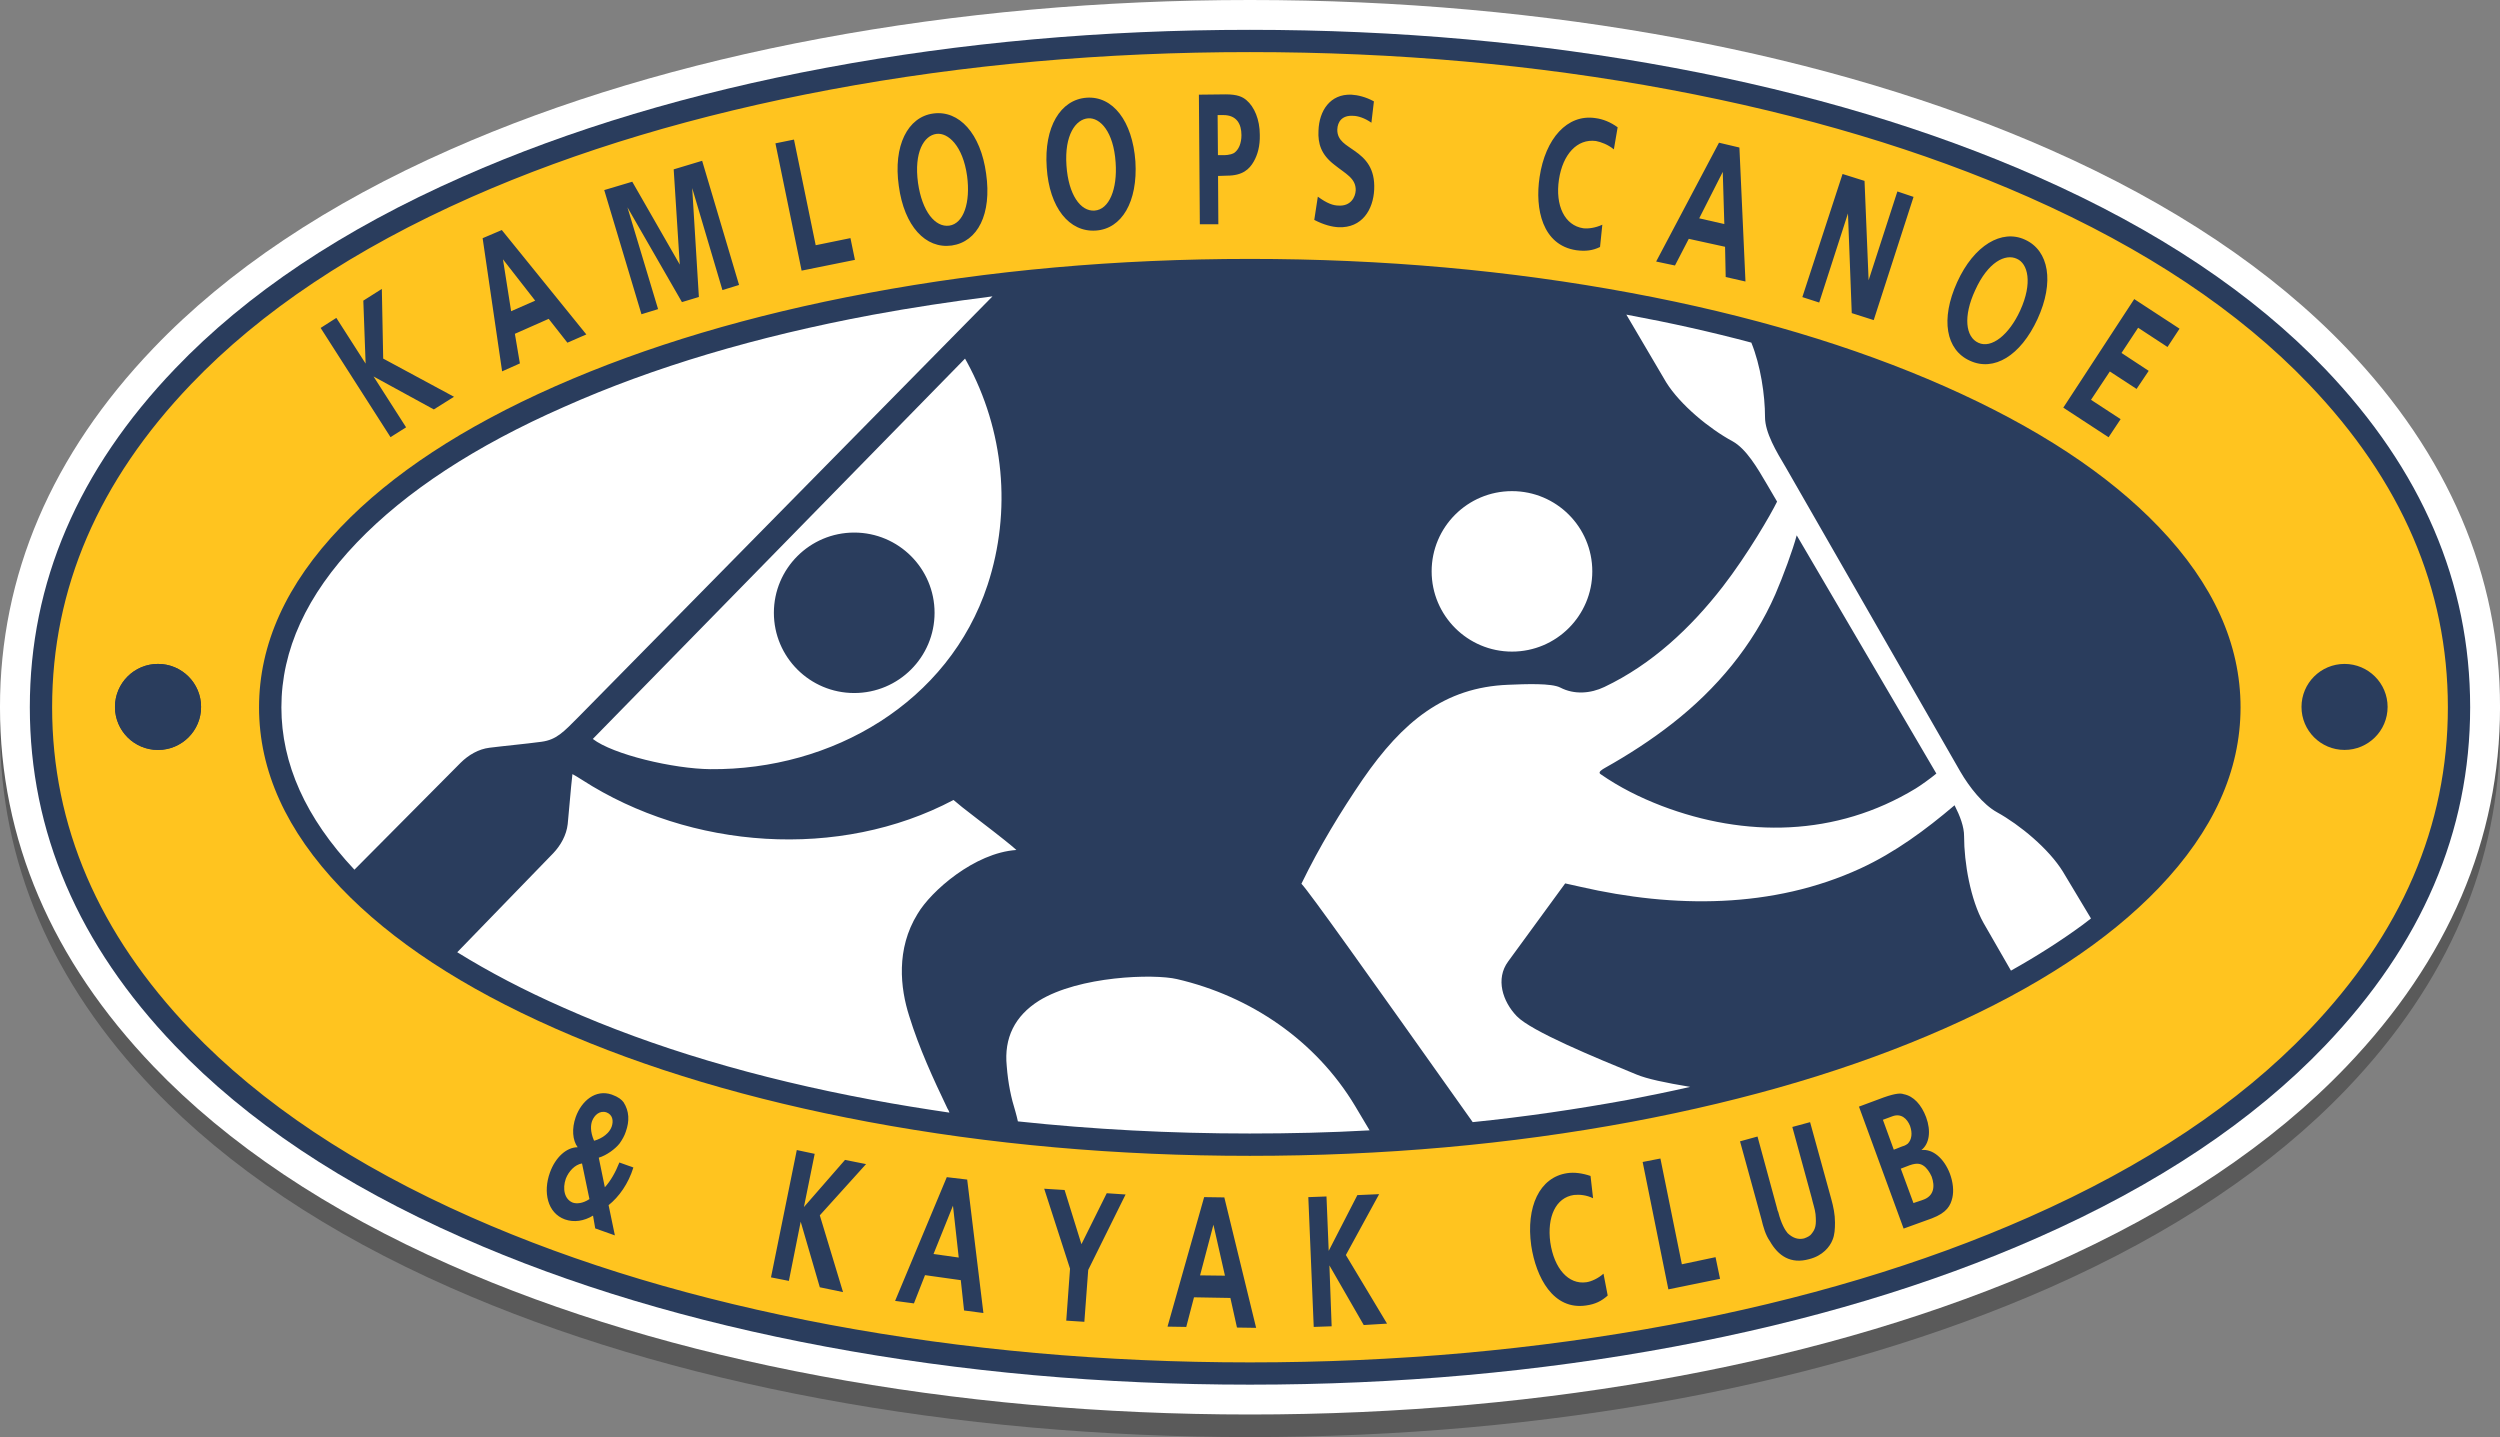<?xml version="1.0" encoding="utf-8"?>
<!-- Generator: Adobe Illustrator 16.0.0, SVG Export Plug-In . SVG Version: 6.00 Build 0)  -->
<!DOCTYPE svg PUBLIC "-//W3C//DTD SVG 1.1//EN" "http://www.w3.org/Graphics/SVG/1.1/DTD/svg11.dtd">
<svg version="1.1" id="Layer_1" xmlns="http://www.w3.org/2000/svg" xmlns:xlink="http://www.w3.org/1999/xlink" x="0px" y="0px"
	 width="204.557px" height="117.586px" viewBox="0 0 204.557 117.586" enable-background="new 0 0 204.557 117.586"
	 xml:space="preserve">
<rect x="0" y="0" width="204.557" height="117.586" fill="#808080" stroke="none"/>
<g id="Layer_1_1_">
	<path opacity="0.3" enable-background="new    " d="M102.274,117.586c-12.137,0-23.958-1.059-35.139-3.146
		c-11.173-2.084-21.365-5.143-30.29-9.086c-10.032-4.424-18.204-9.893-24.288-16.25C4.225,80.4-0.001,70.516-0.001,59.717
		c0-10.796,4.226-20.682,12.559-29.384c6.083-6.357,14.255-11.825,24.289-16.251c8.923-3.944,19.114-7,30.289-9.084
		C78.315,2.909,90.137,1.85,102.274,1.85c12.136,0,23.959,1.06,35.139,3.149c11.167,2.083,21.361,5.139,30.299,9.084
		c10.039,4.432,18.212,9.9,24.289,16.251c8.333,8.71,12.558,18.597,12.558,29.383c0,10.789-4.225,20.676-12.558,29.387
		c-6.077,6.351-14.25,11.816-24.289,16.25c-8.938,3.945-19.132,7.002-30.301,9.086C126.233,116.527,114.409,117.586,102.274,117.586
		z"/>
	<path fill="#FFFFFF" d="M102.274,115.738c-12.137,0-23.958-1.059-35.139-3.147c-11.173-2.084-21.365-5.141-30.29-9.086
		c-10.032-4.426-18.204-9.894-24.288-16.25C4.225,78.552-0.001,68.667-0.001,57.87s4.226-20.684,12.559-29.385
		c6.083-6.357,14.255-11.825,24.289-16.251c8.923-3.944,19.114-7,30.289-9.085C78.315,1.06,90.138,0,102.274,0
		s23.959,1.06,35.139,3.148c11.167,2.083,21.361,5.14,30.299,9.085c10.039,4.432,18.212,9.9,24.289,16.252
		c8.333,8.71,12.558,18.597,12.558,29.384c0,10.788-4.225,20.674-12.558,29.385c-6.077,6.352-14.25,11.818-24.289,16.25
		c-8.938,3.945-19.132,7.002-30.301,9.086C126.233,114.68,114.409,115.738,102.274,115.738z"/>
</g>
<g>
	<path fill="#2A3D5D" d="M102.274,2.441c12.043,0,23.606,1.036,34.689,3.106c11.058,2.063,20.979,5.042,29.761,8.919
		c9.791,4.323,17.631,9.561,23.511,15.706c7.917,8.276,11.88,17.504,11.88,27.697s-3.963,19.42-11.88,27.695
		c-5.88,6.146-13.72,11.386-23.511,15.707c-8.782,3.877-18.703,6.855-29.761,8.918c-11.083,2.07-22.646,3.107-34.689,3.107
		s-23.604-1.037-34.688-3.107c-11.061-2.063-20.979-5.041-29.751-8.918C28.032,96.95,20.2,91.711,14.32,85.564
		C6.395,77.29,2.44,68.063,2.44,57.869s3.955-19.421,11.88-27.697c5.88-6.146,13.712-11.383,23.515-15.706
		c8.771-3.877,18.69-6.855,29.751-8.919C78.668,3.477,90.231,2.441,102.274,2.441L102.274,2.441z"/>
	<g>
		<path fill="none" d="M49.49,97.145l-0.497-2.42c0.65-0.19,1.37-0.729,1.712-1.176c0.215-0.309,0.395-0.623,0.496-0.939
			c0.317-0.883,0.292-1.688-0.18-2.422c-0.162-0.207-0.394-0.42-0.959-0.625c-1.335-0.463-2.482,0.521-2.953,1.83
			c-0.34,0.961-0.264,1.9,0.156,2.478c-0.917,0-1.823,0.828-2.271,2.078c-0.571,1.592-0.206,3.303,1.227,3.825
			c0.752,0.267,1.564,0.14,2.302-0.309l0.18,1.045l1.608,0.572l-0.514-2.475c0.855-0.685,1.616-1.756,2.028-3.082l-1.146-0.41
			C50.363,95.92,49.961,96.624,49.49,97.145z M46.87,98.404c-0.685-0.266-0.863-1.131-0.572-1.961
			c0.23-0.598,0.729-1.146,1.325-1.248l0.608,2.919C47.675,98.48,47.179,98.506,46.87,98.404z M48.609,93.338
			c-0.342-0.789-0.265-1.313-0.162-1.609c0.188-0.496,0.633-0.891,1.183-0.709c0.497,0.188,0.59,0.685,0.419,1.172
			C49.756,92.969,48.84,93.288,48.609,93.338z"/>
		<path fill="none" d="M112.441,15.511c0.078-1.712-0.675-2.526-1.617-3.176c-0.624-0.462-1.429-0.805-1.401-1.746
			c0.023-0.616,0.385-1.165,1.273-1.112c0.411,0,0.968,0.18,1.517,0.564l0.204-1.746c-0.648-0.36-1.335-0.522-1.83-0.548
			c-1.765-0.077-2.653,1.335-2.704,2.945c-0.054,1.044,0.204,1.951,1.301,2.79c0.907,0.736,1.771,1.096,1.745,2.089
			c-0.025,0.574-0.418,1.301-1.378,1.25c-0.473,0-0.97-0.18-1.722-0.729l-0.292,1.901c0.789,0.411,1.466,0.573,1.986,0.599
			C111.448,18.67,112.364,17.154,112.441,15.511z"/>
		<path fill="none" d="M128.971,20.473c0.76,0.104,1.357,0.027,1.95-0.264l0.188-1.823c-0.573,0.265-1.172,0.342-1.563,0.291
			c-1.518-0.231-2.306-1.849-1.986-3.989c0.315-2.063,1.489-3.355,3.029-3.15c0.41,0.078,0.991,0.291,1.464,0.685l0.309-1.807
			c-0.573-0.419-1.199-0.675-1.823-0.753c-2.294-0.342-4.092,1.669-4.563,4.819C125.578,17.109,126.204,20.054,128.971,20.473z"/>
		<polygon fill="none" points="88.484,101.803 87.106,97.37 85.437,97.266 87.551,103.807 87.243,108.059 88.725,108.154 
			89.041,103.909 92.096,97.736 90.555,97.633 		"/>
		<polygon fill="none" points="69.142,94.905 65.779,98.764 66.659,94.409 65.196,94.1 63.082,104.518 64.546,104.807 
			65.513,99.963 67.078,105.329 68.979,105.723 67.078,99.441 70.862,95.249 		"/>
		<path fill="none" d="M77.469,96.314l-4.229,10.127l1.54,0.203l0.907-2.311l2.927,0.41l0.268,2.482l1.583,0.205l-1.327-10.921
			L77.469,96.314z M76.383,102.607l1.592-3.955l0.471,4.244L76.383,102.607z"/>
		<path fill="none" d="M99.689,18.352l-0.024-3.955l0.735-0.025c1.269,0,1.823-0.522,2.185-1.155
			c0.314-0.548,0.521-1.267,0.496-2.183c0-1.25-0.444-2.294-1.097-2.842c-0.315-0.266-0.728-0.471-1.687-0.471l-2.2,0.025
			l0.077,10.606H99.689z M100.1,9.416c1.088,0,1.479,0.728,1.479,1.644c0,0.676-0.229,1.172-0.563,1.429
			c-0.104,0.078-0.368,0.207-0.941,0.207h-0.42v-0.001L99.63,9.416H100.1z"/>
		<polygon fill="none" points="69.954,21.263 69.586,19.483 66.744,20.065 64.966,11.42 63.449,11.729 65.59,22.144 		"/>
		<path fill="none" d="M77.871,20.09c2.134-0.309,3.287-2.577,2.816-5.88c-0.445-3.287-2.216-5.213-4.331-4.922
			c-2.08,0.283-3.287,2.628-2.814,5.932C73.987,18.505,75.732,20.381,77.871,20.09z M76.623,10.956
			c0.939-0.128,2.164,0.967,2.508,3.441c0.291,2.166-0.281,3.903-1.463,4.066c-1.147,0.153-2.219-1.156-2.553-3.501
			C74.774,12.437,75.613,11.085,76.623,10.956z"/>
		<polygon fill="none" points="53.846,25.293 51.339,16.965 55.798,24.719 57.184,24.299 56.637,15.389 59.111,23.735 
			60.472,23.316 57.45,13.156 55.123,13.858 55.619,21.647 51.733,14.868 49.44,15.553 52.486,25.712 		"/>
		<polygon fill="none" points="33.228,34.965 30.566,30.805 35.496,33.501 37.148,32.465 31.354,29.341 31.242,23.64 29.728,24.599 
			29.916,29.751 27.52,26.011 26.236,26.833 31.952,35.769 		"/>
		<path fill="none" d="M42.539,29.736l-0.409-2.423l2.765-1.224l1.532,1.951l1.549-0.676l-6.916-8.542l-1.567,0.668l1.595,10.895
			L42.539,29.736z M43.789,24.6l-1.969,0.864l-0.667-4.245L43.789,24.6z"/>
		<path fill="none" d="M157.215,94.098c0.65-0.506,0.805-1.551,0.386-2.688c-0.386-1.021-1.021-1.729-1.84-1.885
			c-0.214-0.076-0.582-0.104-1.626,0.266l-2.029,0.754l3.654,9.98l2.311-0.838c1.233-0.472,1.523-1.037,1.678-1.687
			c0.131-0.573,0.054-1.285-0.203-1.979C159.073,94.792,158.156,93.986,157.215,94.098z M154.064,91.625l0.788-0.291
			c0.701-0.256,1.197,0.189,1.438,0.805c0.197,0.572,0.146,1.098-0.188,1.438c-0.078,0.051-0.181,0.153-0.471,0.231l-0.678,0.265
			L154.064,91.625z M157.35,98.174l-0.786,0.264l-1.036-2.813l0.737-0.283c0.614-0.213,0.896-0.11,1.137,0.052
			c0.231,0.153,0.498,0.521,0.651,0.881C158.343,97.079,158.24,97.868,157.35,98.174z"/>
		<path fill="none" d="M89.666,18.865c2.112-0.137,3.439-2.345,3.234-5.658c-0.24-3.303-1.849-5.366-3.997-5.212
			c-2.132,0.154-3.492,2.396-3.261,5.709C85.857,17.008,87.501,19.02,89.666,18.865z M89.032,9.682
			c0.969-0.078,2.089,1.087,2.251,3.621c0.154,2.156-0.521,3.85-1.729,3.928c-1.146,0.077-2.13-1.301-2.293-3.672
			C87.082,11.034,88.023,9.758,89.032,9.682z"/>
		<path fill="none" d="M161.178,29.513c1.96,0.915,4.148-0.394,5.537-3.407c1.388-3.022,0.94-5.606-1.027-6.497
			c-1.891-0.873-4.168,0.445-5.546,3.475C158.755,26.132,159.226,28.632,161.178,29.513z M161.614,23.752
			c1.044-2.32,2.482-3.021,3.415-2.576c0.893,0.385,1.312,1.952,0.268,4.237c-0.908,1.986-2.349,3.133-3.416,2.636
			C160.825,27.578,160.62,25.883,161.614,23.752z"/>
		<polygon fill="none" points="151.207,17.462 151.516,25.619 153.314,26.192 156.573,16.11 155.248,15.665 152.895,22.932 
			152.561,14.801 150.763,14.236 147.474,24.309 148.853,24.754 		"/>
		<polygon fill="none" points="173.511,34.297 171.089,32.714 172.629,30.395 174.819,31.824 175.811,30.344 173.586,28.88 
			174.947,26.817 177.351,28.392 178.336,26.894 174.629,24.472 168.821,33.355 172.526,35.778 		"/>
		<path fill="none" d="M129.801,104.918c-1.464,0.213-2.639-1.121-2.953-3.262c-0.275-2.078,0.441-3.664,1.933-3.877
			c0.445-0.051,1.021,0,1.568,0.266l-0.207-1.822c-0.675-0.229-1.336-0.315-1.908-0.229c-2.269,0.332-3.39,2.756-2.944,5.932
			c0.396,2.603,1.8,5.289,4.484,4.896c0.762-0.104,1.275-0.367,1.772-0.813l-0.344-1.789
			C130.768,104.609,130.193,104.866,129.801,104.918z"/>
		<path fill="none" d="M98.526,97.952l-2.997,10.596l1.533,0.025l0.633-2.423l2.979,0.052l0.539,2.422l1.564,0.024l-2.602-10.672
			L98.526,97.952z M98.192,104.354l1.095-4.143l0.942,4.168L98.192,104.354z"/>
		<polygon fill="none" points="112.845,97.711 111.064,97.79 108.719,102.352 108.538,97.9 107.05,97.954 107.494,108.573 
			108.959,108.521 108.778,103.54 111.585,108.418 113.493,108.307 110.123,102.693 		"/>
		<path fill="none" d="M138.18,19.541l2.969,0.651l0.052,2.474l1.618,0.368l-0.496-10.963l-1.67-0.395l-5.143,9.723l1.54,0.325
			L138.18,19.541z M140.961,14.063l0.128,4.271l-2.056-0.47L140.961,14.063z"/>
		<path fill="none" d="M148.107,91.825l-1.454,0.393l1.582,5.787c0.104,0.472,0.269,0.906,0.317,1.343
			c0.077,0.892,0,1.207-0.317,1.602c-0.103,0.154-0.307,0.273-0.615,0.387c-0.521,0.129-0.967-0.063-1.359-0.438
			c-0.204-0.238-0.522-0.787-0.754-1.703c-0.061-0.129-0.084-0.206-0.109-0.344l-1.594-5.854l-1.429,0.395l1.745,6.351
			c0.153,0.633,0.334,1.309,0.7,1.823c0.687,1.205,1.705,1.884,3.21,1.463c1.121-0.282,1.694-1.02,1.909-1.565
			c0.179-0.412,0.205-0.907,0.205-1.43c0-0.66-0.128-1.273-0.307-1.927L148.107,91.825z"/>
		<polygon fill="none" points="137.614,103.448 135.86,94.793 134.406,95.077 136.51,105.5 140.739,104.637 140.369,102.866 		"/>
		<path fill="#FFC41F" d="M89.555,17.231c1.207-0.078,1.883-1.772,1.729-3.928c-0.162-2.534-1.282-3.699-2.251-3.621
			c-1.01,0.076-1.95,1.352-1.771,3.877C87.425,15.93,88.408,17.308,89.555,17.231z"/>
		<path fill="#FFC41F" d="M161.879,28.049c1.067,0.497,2.508-0.65,3.416-2.636c1.044-2.285,0.625-3.852-0.268-4.237
			c-0.933-0.445-2.371,0.256-3.415,2.576C160.62,25.883,160.825,27.578,161.879,28.049z"/>
		<path fill="#FFC41F" d="M99.655,12.696h0.42c0.573,0,0.838-0.129,0.941-0.207c0.334-0.257,0.563-0.753,0.563-1.429
			c0-0.916-0.393-1.644-1.479-1.644h-0.471L99.655,12.696L99.655,12.696z"/>
		<polygon fill="#FFC41F" points="140.961,14.063 139.034,17.864 141.089,18.334 		"/>
		<path fill="#FFC41F" d="M77.667,18.463c1.182-0.163,1.754-1.9,1.463-4.066c-0.344-2.474-1.567-3.569-2.509-3.441
			c-1.01,0.129-1.849,1.481-1.507,4.006C75.449,17.307,76.52,18.616,77.667,18.463z"/>
		<polygon fill="#FFC41F" points="98.192,104.354 100.229,104.379 99.286,100.211 		"/>
		<path fill="#2A3D5D" d="M159.115,31.611c-7.446-3.287-15.987-5.838-25.62-7.635c-9.942-1.857-20.353-2.791-31.229-2.791
			s-21.294,0.933-31.231,2.791c-9.638,1.798-18.172,4.348-25.616,7.635c-7.523,3.331-13.369,7.165-17.537,11.521
			c-4.45,4.648-6.687,9.569-6.687,14.748c0,5.187,2.235,10.101,6.687,14.755c4.168,4.357,10.014,8.191,17.537,11.514
			c7.445,3.293,15.979,5.836,25.616,7.644c9.938,1.856,20.354,2.781,31.231,2.781s21.287-0.925,31.229-2.781
			c9.633-1.808,18.174-4.351,25.62-7.644c7.522-3.321,13.368-7.157,17.536-11.514c4.451-4.654,6.676-9.568,6.676-14.755
			c0-5.18-2.225-10.101-6.676-14.748C172.484,38.775,166.638,34.941,159.115,31.611z"/>
		<path fill="#FFC41F" d="M156.102,93.577c0.332-0.341,0.385-0.865,0.188-1.438c-0.239-0.615-0.735-1.061-1.438-0.805l-0.788,0.291
			l0.891,2.447l0.678-0.266C155.921,93.73,156.024,93.627,156.102,93.577z"/>
		<circle fill="#2A3D5D" cx="191.836" cy="57.843" r="3.518"/>
		<path fill="#FFC41F" d="M188.914,31.43c-5.716-5.974-13.357-11.067-22.929-15.304c-8.65-3.818-18.436-6.744-29.355-8.79
			c-10.973-2.054-22.425-3.073-34.355-3.073c-11.922,0-23.375,1.019-34.348,3.073c-10.922,2.046-20.713,4.972-29.358,8.79
			C29,20.363,21.358,25.456,15.64,31.43C8.057,39.347,4.265,48.162,4.265,57.869c0,9.706,3.791,18.512,11.375,26.438
			c5.718,5.967,13.358,11.066,22.929,15.297c8.646,3.824,18.438,6.752,29.358,8.797c10.973,2.048,22.425,3.074,34.348,3.074
			c11.931,0,23.383-1.026,34.355-3.074c10.92-2.045,20.705-4.973,29.355-8.797c9.571-4.229,17.213-9.33,22.929-15.297
			c7.587-7.926,11.378-16.731,11.378-26.438C200.291,48.162,196.5,39.347,188.914,31.43z M174.629,24.472l3.707,2.422l-0.985,1.498
			l-2.404-1.575l-1.359,2.063l2.225,1.464l-0.992,1.48l-2.188-1.429l-1.54,2.319l2.422,1.583l-0.985,1.481l-3.705-2.423
			L174.629,24.472z M160.142,23.084c1.378-3.03,3.655-4.348,5.546-3.475c1.969,0.891,2.415,3.475,1.027,6.497
			c-1.389,3.013-3.577,4.322-5.537,3.407C159.226,28.632,158.755,26.132,160.142,23.084z M150.763,14.236l1.798,0.565l0.334,8.131
			l2.354-7.267l1.323,0.445l-3.259,10.082l-1.798-0.573l-0.309-8.157l-2.354,7.292l-1.379-0.445L150.763,14.236z M140.653,11.676
			l1.67,0.395l0.496,10.963l-1.618-0.368l-0.052-2.474l-2.969-0.651l-1.13,2.183l-1.54-0.325L140.653,11.676z M125.974,14.482
			c0.471-3.15,2.269-5.161,4.563-4.819c0.624,0.078,1.25,0.334,1.823,0.753l-0.309,1.807c-0.473-0.394-1.055-0.607-1.464-0.685
			c-1.54-0.205-2.714,1.087-3.029,3.15c-0.318,2.14,0.47,3.758,1.986,3.989c0.393,0.051,0.99-0.026,1.563-0.291l-0.188,1.823
			c-0.593,0.291-1.19,0.368-1.95,0.264C126.204,20.054,125.578,17.109,125.974,14.482z M107.828,16.092
			c0.752,0.549,1.249,0.729,1.722,0.729c0.96,0.051,1.353-0.676,1.378-1.25c0.024-0.993-0.838-1.353-1.745-2.089
			c-1.097-0.839-1.354-1.746-1.301-2.79c0.051-1.61,0.939-3.022,2.704-2.945c0.496,0.026,1.182,0.188,1.831,0.548l-0.205,1.746
			c-0.548-0.384-1.104-0.564-1.517-0.564c-0.89-0.053-1.25,0.496-1.273,1.112c-0.026,0.941,0.777,1.284,1.401,1.746
			c0.942,0.65,1.695,1.464,1.617,3.176c-0.077,1.643-0.993,3.159-2.918,3.081c-0.521-0.026-1.197-0.188-1.985-0.599L107.828,16.092z
			 M100.297,7.721c0.959,0,1.37,0.205,1.687,0.471c0.651,0.548,1.097,1.592,1.097,2.842c0.024,0.916-0.182,1.635-0.496,2.183
			c-0.36,0.633-0.916,1.155-2.185,1.155l-0.735,0.025l0.024,3.955h-1.515L98.097,7.746L100.297,7.721z M88.905,7.995
			c2.148-0.154,3.757,1.909,3.997,5.212c0.205,3.313-1.122,5.521-3.234,5.658c-2.165,0.155-3.811-1.857-4.022-5.161
			C85.412,10.391,86.773,8.149,88.905,7.995z M76.357,9.288c2.115-0.291,3.886,1.635,4.331,4.922
			c0.471,3.303-0.684,5.571-2.816,5.88c-2.14,0.291-3.885-1.585-4.329-4.87C73.07,11.916,74.277,9.571,76.357,9.288z M64.966,11.42
			l1.777,8.645l2.843-0.582l0.367,1.78l-4.363,0.881l-2.142-10.415L64.966,11.42z M51.733,14.868l3.887,6.779l-0.497-7.789
			l2.328-0.702l3.021,10.16l-1.361,0.419l-2.474-8.346l0.547,8.91l-1.386,0.42l-4.459-7.754l2.507,8.328l-1.36,0.419L49.44,15.553
			L51.733,14.868z M41.059,18.822l6.916,8.542l-1.549,0.676l-1.532-1.951l-2.765,1.224l0.409,2.423l-1.454,0.649L39.49,19.49
			L41.059,18.822z M27.52,26.011l2.396,3.74l-0.188-5.152l1.515-0.959l0.111,5.701l5.794,3.124l-1.651,1.036l-4.931-2.696
			l2.662,4.16l-1.275,0.804l-5.717-8.936L27.52,26.011z M12.926,61.361c-1.943,0-3.518-1.573-3.518-3.518
			c0-1.944,1.574-3.519,3.518-3.519c1.951,0,3.526,1.575,3.526,3.519C16.452,59.788,14.877,61.361,12.926,61.361z M49.797,98.609
			l0.514,2.474l-1.608-0.572l-0.18-1.045c-0.736,0.447-1.55,0.574-2.302,0.31c-1.433-0.523-1.798-2.234-1.227-3.826
			c0.446-1.25,1.354-2.078,2.271-2.078c-0.42-0.576-0.496-1.518-0.156-2.477c0.471-1.31,1.618-2.295,2.953-1.832
			c0.565,0.205,0.797,0.418,0.959,0.625c0.472,0.735,0.497,1.541,0.18,2.422c-0.103,0.317-0.281,0.633-0.496,0.94
			c-0.342,0.445-1.062,0.984-1.712,1.175l0.497,2.422c0.473-0.521,0.873-1.226,1.19-2.029l1.146,0.41
			C51.414,96.854,50.654,97.924,49.797,98.609z M68.979,105.723l-1.9-0.395l-1.564-5.365l-0.967,4.844l-1.464-0.289L65.196,94.1
			l1.464,0.31l-0.881,4.354l3.363-3.858l1.72,0.344l-3.783,4.192L68.979,105.723z M78.882,107.227l-0.268-2.481l-2.927-0.41
			l-0.907,2.312l-1.54-0.205l4.229-10.125l1.669,0.197l1.327,10.92L78.882,107.227z M89.041,103.909l-0.316,4.245l-1.481-0.096
			l0.309-4.252l-2.114-6.541l1.669,0.104l1.378,4.434l2.071-4.17l1.541,0.104L89.041,103.909z M101.213,108.624l-0.539-2.422
			l-2.979-0.052l-0.633,2.423l-1.533-0.025l2.997-10.596l1.651,0.024l2.602,10.672L101.213,108.624z M111.585,108.418l-2.809-4.879
			l0.183,4.982l-1.466,0.051l-0.443-10.619l1.487-0.055l0.182,4.451l2.345-4.562l1.781-0.078l-2.722,4.981l3.369,5.613
			L111.585,108.418z M129.774,106.818c-2.686,0.396-4.089-2.291-4.484-4.895c-0.444-3.176,0.677-5.6,2.944-5.932
			c0.572-0.086,1.233,0,1.908,0.229l0.207,1.823c-0.547-0.267-1.123-0.315-1.568-0.267c-1.489,0.214-2.208,1.8-1.933,3.878
			c0.314,2.141,1.489,3.475,2.953,3.262c0.392-0.053,0.967-0.31,1.401-0.701l0.344,1.789
			C131.049,106.452,130.535,106.715,129.774,106.818z M136.51,105.5l-2.104-10.424l1.454-0.283l1.754,8.654l2.756-0.582l0.369,1.771
			L136.51,105.5z M149.939,101.461c-0.215,0.547-0.788,1.283-1.909,1.566c-1.505,0.42-2.523-0.258-3.21-1.465
			c-0.366-0.515-0.547-1.189-0.7-1.822l-1.746-6.352l1.43-0.394l1.594,5.854c0.025,0.137,0.05,0.213,0.109,0.342
			c0.23,0.916,0.55,1.466,0.754,1.703c0.394,0.377,0.84,0.566,1.359,0.438c0.31-0.112,0.514-0.231,0.615-0.387
			c0.317-0.395,0.396-0.71,0.317-1.601c-0.05-0.438-0.213-0.873-0.317-1.344l-1.582-5.787l1.454-0.393l1.73,6.279
			c0.179,0.653,0.307,1.268,0.307,1.928C150.144,100.555,150.117,101.049,149.939,101.461z M159.748,98.002
			c-0.153,0.648-0.443,1.215-1.678,1.688l-2.311,0.836l-3.654-9.979l2.029-0.754c1.044-0.369,1.412-0.342,1.626-0.265
			c0.819,0.154,1.454,0.863,1.84,1.884c0.419,1.137,0.266,2.182-0.386,2.687c0.94-0.111,1.856,0.694,2.329,1.926
			C159.801,96.717,159.878,97.43,159.748,98.002z M176.652,72.635c-4.168,4.355-10.014,8.191-17.536,11.514
			c-7.446,3.293-15.987,5.836-25.62,7.644c-9.942,1.856-20.353,2.781-31.229,2.781s-21.294-0.925-31.231-2.781
			c-9.638-1.808-18.171-4.351-25.616-7.644c-7.523-3.321-13.369-7.155-17.537-11.514c-4.45-4.654-6.687-9.568-6.687-14.755
			c0-5.179,2.235-10.1,6.687-14.748c4.168-4.356,10.014-8.19,17.537-11.521c7.444-3.287,15.979-5.837,25.616-7.635
			c9.938-1.858,20.354-2.791,31.231-2.791s21.287,0.934,31.229,2.791c9.633,1.797,18.174,4.348,25.62,7.635
			c7.522,3.33,13.368,7.164,17.536,11.521c4.451,4.647,6.676,9.568,6.676,14.748C183.327,63.066,181.103,67.98,176.652,72.635z
			 M191.836,61.361c-1.943,0-3.521-1.573-3.521-3.518c0-1.944,1.576-3.519,3.521-3.519c1.94,0,3.524,1.575,3.524,3.519
			C195.361,59.788,193.778,61.361,191.836,61.361z"/>
		<path fill="#FFC41F" d="M157.402,95.393c-0.24-0.164-0.521-0.266-1.137-0.053l-0.737,0.283l1.036,2.814l0.786-0.265
			c0.891-0.307,0.993-1.096,0.703-1.901C157.9,95.913,157.633,95.545,157.402,95.393z"/>
		<polygon fill="#FFC41F" points="43.789,24.6 41.154,21.219 41.821,25.464 		"/>
		<path fill="#2A3D5D" d="M12.926,54.325c-1.943,0-3.518,1.575-3.518,3.519c0,1.944,1.574,3.518,3.518,3.518
			c1.951,0,3.526-1.573,3.526-3.518C16.452,55.9,14.877,54.325,12.926,54.325z"/>
		<polygon fill="#FFC41F" points="76.383,102.607 78.446,102.896 77.975,98.652 		"/>
		<path fill="#FFC41F" d="M46.297,96.443c-0.291,0.83-0.111,1.695,0.572,1.961c0.31,0.103,0.806,0.076,1.361-0.29l-0.608-2.919
			C47.026,95.297,46.529,95.846,46.297,96.443z"/>
		<path fill="#FFC41F" d="M50.047,92.191c0.171-0.487,0.078-0.983-0.419-1.172c-0.55-0.182-0.993,0.213-1.183,0.709
			c-0.103,0.299-0.18,0.82,0.162,1.609C48.84,93.288,49.756,92.969,50.047,92.191z"/>
	</g>
	<path fill="#FFFFFF" d="M158.438,63.295c-0.471,0.395-1.311,0.992-1.695,1.225c-6.527,3.963-13.969,4.015-20.779,1.42
		c-1.779-0.686-3.449-1.516-5.017-2.608c-0.223-0.162,0.181-0.386,0.368-0.496c1.937-1.086,3.791-2.285,5.528-3.646
		c3.604-2.816,6.592-6.376,8.422-10.57c0.643-1.489,1.422-3.603,1.747-4.818l0,0L158.438,63.295L158.438,63.295z M159.928,65.889
		c0.445,0.875,0.787,1.766,0.779,2.543c0,2.142,0.521,5.187,1.592,7.088l0,0l2.243,3.9c2.139-1.197,4.091-2.445,5.869-3.748
		c0.231-0.182,0.438-0.334,0.679-0.521l0,0l-2.294-3.825c-1.155-1.875-3.528-3.836-5.402-4.869c-1.13-0.625-2.25-2.037-3.004-3.338
		l0,0l-14.27-24.874c-0.762-1.276-1.701-2.842-1.701-4.117c0-1.797-0.359-4.22-1.12-6.094c-3.236-0.864-6.602-1.618-10.118-2.269
		c-0.063,0-0.086-0.025-0.111-0.025l0,0l3.264,5.546c1.153,1.849,3.551,3.809,5.426,4.819c1.131,0.625,2.036,2.191,2.799,3.492l0,0
		l0.847,1.446c-0.496,1.019-2.38,4.289-4.451,6.967c-2.616,3.373-5.794,6.351-9.68,8.2c-1.13,0.541-2.466,0.642-3.603,0.051
		c-0.721-0.376-2.844-0.29-4.271-0.23c-5.221,0.205-8.638,3.021-11.896,7.736c-1.809,2.652-3.527,5.471-5.019,8.543
		c0.651,0.676,5.298,7.215,14.015,19.506c4.305-0.438,8.529-1.061,12.684-1.821c1.721-0.334,3.439-0.677,5.11-1.064
		c-2.037-0.34-3.521-0.647-4.407-1.018c-3.356-1.379-8.604-3.535-9.784-4.769c-1.155-1.197-1.754-3.049-0.701-4.477l0,0l4.665-6.385
		l1.258,0.281c7.617,1.746,15.713,1.807,22.903-1.506C155.05,69.756,157.566,67.898,159.928,65.889L159.928,65.889z M112.065,92.489
		c-3.235,0.182-6.497,0.258-9.809,0.258c-6.496,0-12.806-0.334-18.969-0.992c-0.051-0.258-0.127-0.514-0.203-0.805
		c-0.344-1.097-0.601-2.295-0.71-3.724c-0.231-2.295,0.657-4.094,2.636-5.342c3.287-2.029,9.396-2.217,11.297-1.771
		c6.035,1.403,11.359,5.04,14.56,10.364C111.337,91.268,111.731,91.917,112.065,92.489L112.065,92.489z M29,71.161
		c-3.988-4.244-5.976-8.67-5.976-13.283c0-4.691,2.063-9.193,6.179-13.489c3.997-4.168,9.654-7.891,16.965-11.102
		c7.301-3.252,15.704-5.751,25.197-7.523c3.235-0.599,6.53-1.095,9.844-1.515l0,0L47.367,58.63
		c-1.274,1.285-1.833,1.894-3.056,2.063c-1.413,0.188-2.85,0.314-4.254,0.488c-0.907,0.109-1.729,0.599-2.362,1.226l0,0L29,71.161
		L29,71.161z M37.413,77.915l7.857-8.104c0.608-0.642,1.078-1.474,1.181-2.379c0.139-1.354,0.23-2.73,0.387-4.093
		c0.206,0.111,0.471,0.267,0.788,0.472c8.856,5.709,21.055,6.59,30.394,1.645c0.265,0.238,0.941,0.787,2.037,1.619
		c1.832,1.402,2.842,2.215,3.105,2.473c-3.416,0.23-6.991,3.363-8.089,5.236c-1.771,2.867-1.412,6.068-0.676,8.361
		c0.805,2.604,1.952,5.102,3.124,7.551c0.085,0.129,0.137,0.238,0.163,0.342c-2.114-0.314-4.229-0.65-6.316-1.043
		c-9.501-1.771-17.896-4.271-25.207-7.521C42.908,81.047,39.998,79.516,37.413,77.915L37.413,77.915z M123.715,40.186
		c3.63,0,6.571,2.937,6.571,6.565c0,3.62-2.941,6.565-6.571,6.565c-3.629,0-6.574-2.945-6.574-6.565
		C117.141,43.122,120.086,40.186,123.715,40.186L123.715,40.186z M69.895,43.576c3.629,0,6.574,2.944,6.574,6.564
		c0,3.629-2.945,6.565-6.574,6.565s-6.574-2.936-6.574-6.565C63.321,46.52,66.266,43.576,69.895,43.576L69.895,43.576z
		 M79.113,29.615l-0.152-0.273L48.506,60.463c1.644,1.273,6.599,2.447,9.629,2.473c9.937,0.086,19.498-5.441,22.673-15.08
		C82.793,41.804,82.159,35.204,79.113,29.615L79.113,29.615z"/>
</g>
</svg>
